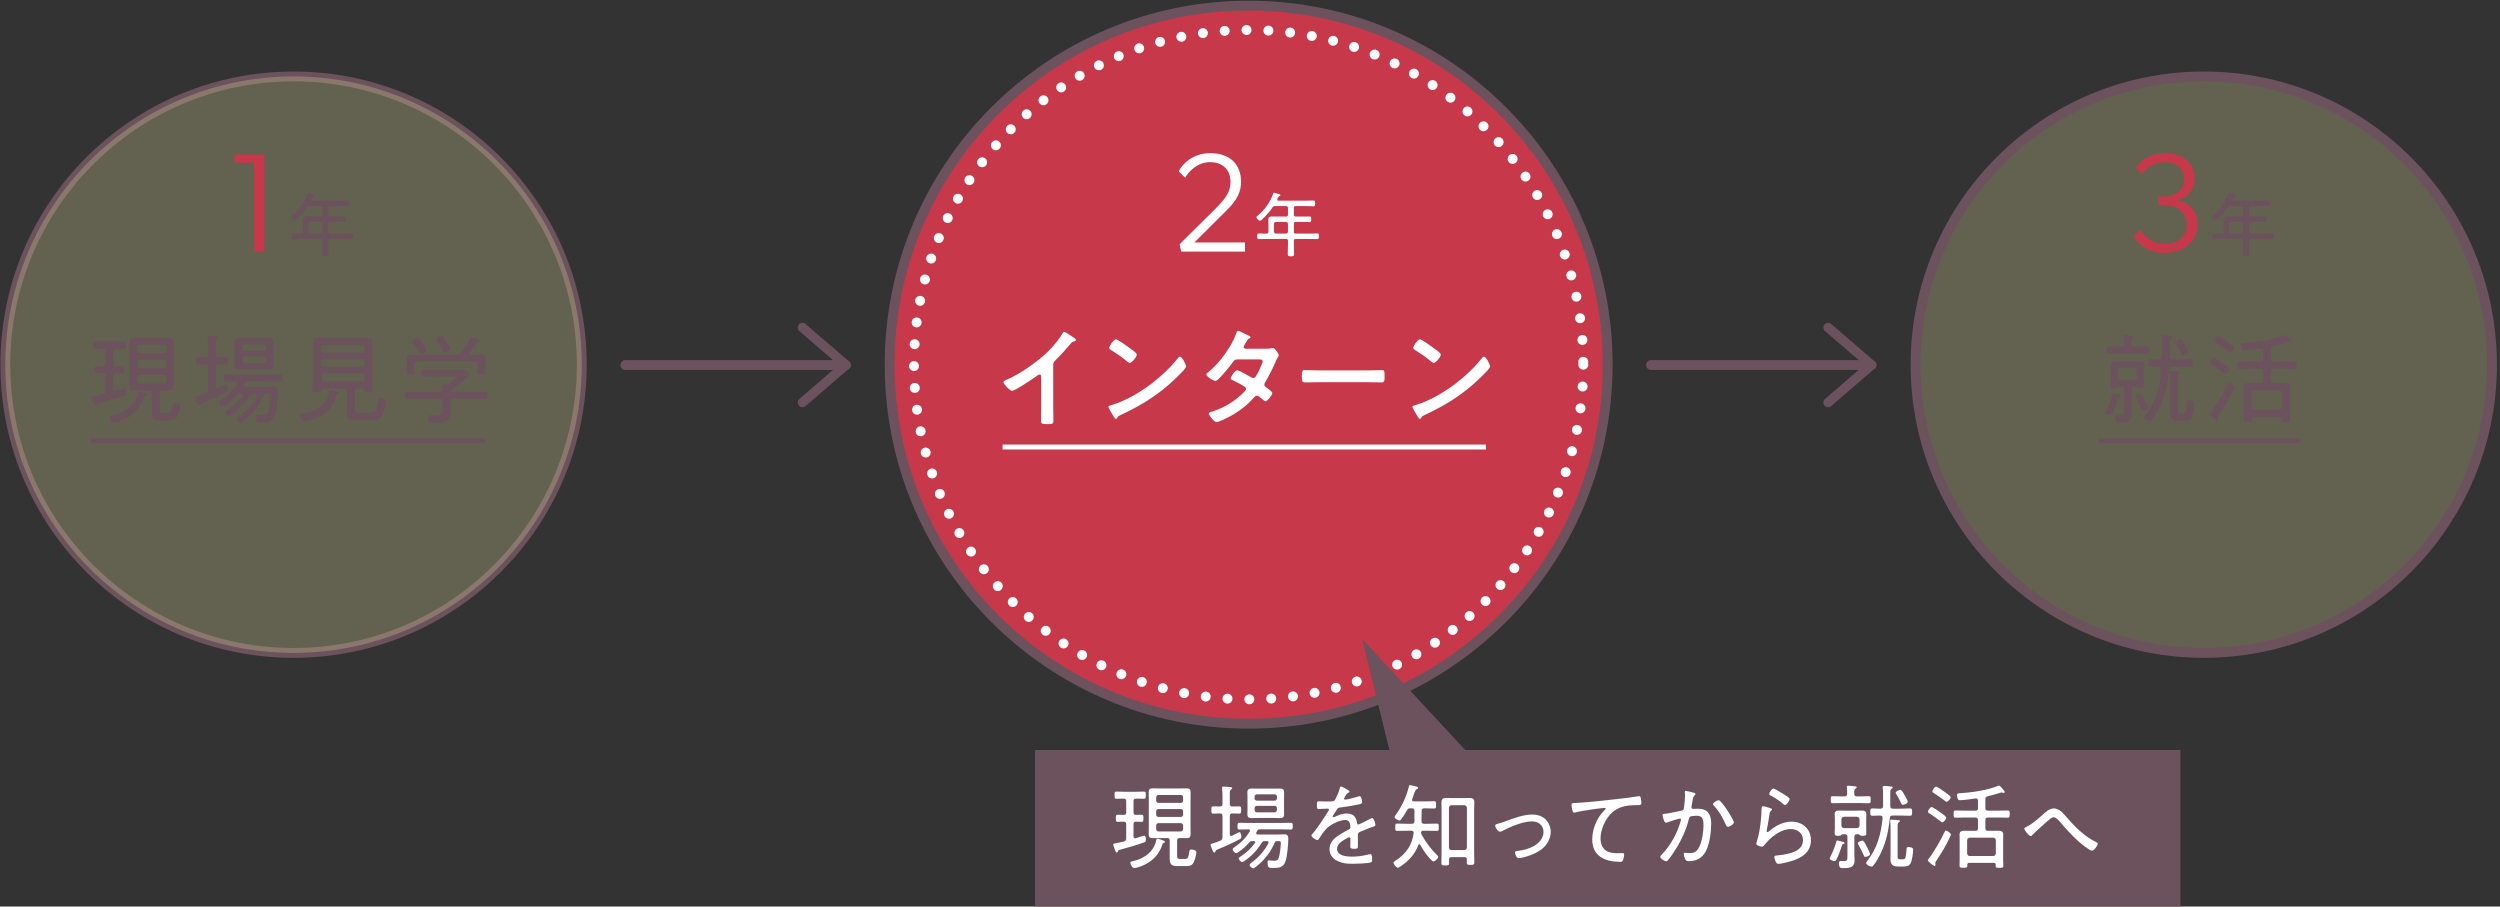 <?xml version="1.0" encoding="UTF-8"?><svg id="_レイヤー_1" xmlns="http://www.w3.org/2000/svg" viewBox="0 0 810 293.719"><rect x="0" y="0" width="810" height="293.719" fill="#333333" stroke="none"/><defs><style>.cls-1{fill:#fff;}.cls-2{fill:#6c525d;}.cls-3{fill:#c7384a;}.cls-4,.cls-5{stroke-width:3.189px;}.cls-4,.cls-5,.cls-6,.cls-7,.cls-8,.cls-9{fill:none;}.cls-4,.cls-5,.cls-6,.cls-9{stroke:#6c525d;}.cls-4,.cls-8,.cls-9{stroke-linecap:round;stroke-linejoin:round;}.cls-5,.cls-6,.cls-7{stroke-miterlimit:10;}.cls-6,.cls-7{stroke-width:1.594px;}.cls-7,.cls-8{stroke:#fff;}.cls-8{stroke-dasharray:0 0 0 7.088;stroke-width:3.223px;}.cls-10{fill:#d2d195;opacity:.3;}.cls-9{stroke-width:3.052px;}</style></defs><rect class="cls-2" x="335.335" y="242.996" width="371.116" height="50.723"/><circle class="cls-3" cx="404.566" cy="118.152" r="116.327"/><circle class="cls-5" cx="95.111" cy="118.152" r="93.386"/><circle class="cls-10" cx="95.111" cy="118.152" r="93.386"/><circle class="cls-10" cx="714.021" cy="118.152" r="93.386"/><circle class="cls-5" cx="404.566" cy="118.152" r="116.327"/><circle class="cls-8" cx="404.566" cy="118.152" r="108.431"/><circle class="cls-5" cx="714.021" cy="118.152" r="93.386"/><g><path class="cls-1" d="m364.893,271.615v-4.557c0-.6-.243-.84-.84-.84-.631-.029-1.292.061-1.919.061-.602,0-.602-.389-.602-1.139s0-1.169.602-1.169c.569,0,1.288.09,1.919.059.598,0,.84-.209.84-.809v-3.629c0-.598-.243-.838-.84-.838-.782-.031-1.56.059-2.341.059-.598,0-.598-.36-.598-1.169s0-1.169.598-1.169c.69,0,1.652.059,2.55.059h3.838c.899,0,1.861-.059,2.55-.059.569,0,.598.328.598,1.169,0,.809-.029,1.169-.598,1.169-.811,0-1.681-.09-2.58-.059-.569,0-.811.24-.811.838v3.629c0,.6.209.78.811.809.389,0,1.56-.059,1.798-.059.569,0,.602.328.602,1.169s-.063,1.139-.602,1.139c-.18,0-1.468-.061-1.798-.061-.602.031-.811.24-.811.84v3.928c0,.33.121.629.51.629.092,0,.18,0,.243-.029.36-.119,2.488-.84,2.638-.84.569,0,.627.811.627,1.229,0,.721-.18.811-.69.991-1.978.78-5.398,1.708-7.497,2.279-.807.209-.748.299-.899.659-.059.151-.151.301-.36.301-.238,0-.301-.121-.51-.629-.117-.33-.627-1.71-.627-1.95,0-.27.18-.328,1.049-.479.51-.09,1.288-.211,2.396-.51.573-.151.753-.42.753-1.02Zm11.724,1.98c-.811,2.67-2.668,4.888-5.097,6.236-.87.51-3.061,1.411-4.018,1.411-.69,0-1.263-1.171-1.263-1.71,0-.389.33-.42,1.049-.569,3.479-.811,6.539-3,7.317-6.658.063-.27.092-.6.393-.6.268,0,.778.211,1.049.301.268.09,1.409.449,1.409.748,0,.24-.33.33-.51.42-.209.121-.272.18-.33.42Zm2.366-1.229c0-.6-.238-.84-.836-.84h-2.851c-.598,0-1.167.031-1.739.031-.987,0-1.38-.27-1.38-1.29,0-.661.033-1.319.033-1.98v-9.596c0-.659-.033-1.319-.033-1.948,0-1.02.33-1.319,1.321-1.319.598,0,1.2.029,1.798.029h7.346c.602,0,1.2-.029,1.802-.029,1.137,0,1.317.418,1.317,1.56,0,.449-.029,1.018-.029,1.708v9.596c0,.661.029,1.29.029,1.948,0,.991-.33,1.321-1.317,1.321-.602,0-1.2-.031-1.802-.031h-.447c-.569,0-.811.24-.811.84v4.948c0,.928.36.989,1.171.989h1.258c.962,0,1.2-.18,1.501-2.31.088-.598.209-.748.627-.748.602,0,1.681.18,1.681.93s-.569,2.789-.962,3.418c-.627.96-1.409,1.018-2.458,1.018h-2.609c-1.856,0-2.609-.389-2.609-2.369v-5.876Zm3.629-12.234c.422,0,.719-.301.719-.721v-1.108c0-.42-.297-.721-.719-.721h-7.288c-.418,0-.719.301-.719.721v1.108c0,.42.301.721.719.721h7.288Zm-7.288,2.009c-.418,0-.719.27-.719.719v1.11c0,.418.301.719.719.719h7.288c.422,0,.719-.301.719-.719v-1.11c0-.449-.297-.719-.719-.719h-7.288Zm.092,4.557c-.51,0-.811.299-.811.809v1.049c0,.539.301.84.811.84h7.079c.539,0,.836-.301.836-.84v-1.018c0-.541-.297-.84-.836-.84h-7.079Z"/><path class="cls-1" d="m396.087,264.388c0-.598-.238-.838-.84-.838h-.088c-.719,0-1.739.061-2.099.061-.602,0-.573-.42-.573-1.171,0-.78-.029-1.169.573-1.169.447,0,1.317.029,2.099.029h.088c.602,0,.84-.24.84-.809v-2.429c0-.809-.059-1.679-.121-2.49,0-.09-.029-.238-.029-.328,0-.33.243-.391.51-.391.569,0,1.141.09,1.71.119.661.031,1.079.092,1.079.42,0,.211-.151.27-.418.449-.33.211-.36.541-.36,1.591v3.058c0,.569.238.809.807.809h.213c.778,0,1.618-.029,2.099-.029.539,0,.569.36.569,1.169,0,.75-.029,1.171-.569,1.171-.422,0-1.38-.061-2.099-.061h-.213c-.569,0-.807.24-.807.838v5.879c0,.299.088.569.447.569.243,0,.719-.27.932-.389.69-.36,1.647-.84,1.769-.84.447,0,.598,1.2.598,1.53,0,.299-.088.51-.36.69-.088.059-2.638,1.319-2.847,1.409-1.501.69-2.998,1.38-4.528,2.009-.481.209-.539.24-.602.449-.088.209-.146.539-.418.539s-.389-.27-.661-.87c-.117-.299-.569-1.348-.569-1.618,0-.36.389-.391.661-.481.807-.209,1.739-.569,2.517-.899.539-.24.69-.539.69-1.11v-6.867Zm16.912,8.636c-1.079,2.55-2.877,5.07-4.975,6.897-.33.301-1.593,1.411-1.982,1.411-.418,0-1.171-.69-1.171-1.11,0-.301.452-.6.661-.78,2.191-1.53,4.198-3.867,5.427-6.207.033-.09.063-.18.063-.27,0-.36-.272-.42-.573-.449h-.569c-.569,0-.778.059-1.079.539-1.56,2.519-3.24,4.317-5.699,5.937-.18.119-.389.299-.627.299-.422,0-1.141-.748-1.141-1.169,0-.301.481-.539.719-.69,1.861-1.2,3.211-2.49,4.557-4.288.063-.09.092-.151.092-.27,0-.27-.238-.36-.452-.36h-.389c-.569,0-.748.059-1.137.479-.962,1.11-2.04,2.099-3.24,2.908-.272.18-.69.51-.991.51-.418,0-1.137-.809-1.137-1.229,0-.299.389-.539.69-.748,2.036-1.38,3.596-2.939,4.858-5.038.059-.09.088-.18.088-.27,0-.33-.268-.42-.51-.42-.987,0-1.948.061-2.939.061-.627,0-.598-.481-.598-1.081,0-.659,0-1.108.598-1.108,1.141,0,2.279.059,3.42.059h9.834c1.141,0,2.279-.059,3.42-.059.631,0,.631.418.631,1.108,0,.629,0,1.081-.631,1.081-1.142,0-2.279-.061-3.42-.061h-6.627c-.447,0-.627.09-.836.479-.121.211-.33.541-.33.78,0,.301.209.391.477.42h6.539c.719,0,1.409-.061,2.099-.061.991,0,1.288.452,1.288,1.38,0,1.919-.33,5.667-.928,7.438-.69,1.978-2.191,2.068-4.018,2.068-1.258,0-1.769.061-1.769-1.829,0-.36.059-.629.447-.629.151,0,.33.029.452.029.36.061.87.09,1.229.09.748,0,1.171-.059,1.468-.838.393-1.11.69-3.748.69-4.919,0-.629-.297-.629-1.167-.598-.422,0-.631.09-.811.508Zm3.027-10.584c0,.449.033.87.033,1.319,0,.991-.422,1.319-1.38,1.319-.631,0-1.229-.059-1.861-.059h-5.427c-.602,0-1.2.059-1.831.059-.899,0-1.409-.27-1.409-1.258,0-.449.033-.93.033-1.38v-4.317c0-.481-.033-.93-.033-1.411,0-.96.51-1.229,1.409-1.229.602,0,1.229.031,1.831.031h5.427c.598,0,1.2-.031,1.831-.031.928,0,1.409.24,1.409,1.261,0,.449-.033.899-.033,1.38v4.317Zm-3.027-3.029c.418,0,.719-.299.719-.719v-.6c0-.42-.301-.719-.719-.719h-5.787c-.422,0-.719.299-.719.719v.6c0,.42.297.719.719.719h5.787Zm-5.787,1.681c-.422,0-.719.299-.719.719v.629c0,.449.297.75.719.75h5.787c.418,0,.719-.301.719-.75v-.629c0-.42-.301-.719-.719-.719h-5.787Z"/><path class="cls-1" d="m437.246,256.474c0,.209-.209.299-.36.36-.51.209-.631.449-1.083,1.2-.088.18-.326.598-.326.778,0,.211.146.272.326.272.631,0,3.299-.69,3.989-.93.213-.061.481-.18.719-.18.69,0,.811,1.8.811,2.009,0,.479-.87.6-1.438.719-1.89.391-3.809.719-5.728.93-.661.09-.748.24-1.229.989-.059.121-.151.27-.272.449-.18.24-.87,1.261-.87,1.47,0,.151.151.24.272.24.18,0,.36-.09.481-.151,1.167-.569,2.458-1.049,3.775-1.049,2.04,0,3.061.989,3.362,2.969.029.27.088.6.418.6.36,0,3.24-1.528,3.75-1.8.18-.09.539-.299.748-.299.539,0,1.049,1.739,1.049,2.189,0,.36-.33.51-1.049.719-.151.061-.36.09-.569.18-1.141.452-2.249.93-3.362,1.38-.539.24-.719.42-.719,1.049,0,1.11.029,2.249.029,3.359,0,.96-.117,1.079-1.108,1.079-.87,0-1.38-.029-1.38-.748,0-.811.059-1.62.059-2.429,0-.301-.088-.539-.418-.539-.238,0-.811.328-1.049.479-1.2.69-2.877,1.679-2.877,3.238,0,2.279,3.056,2.548,4.737,2.548,1.978,0,3.596-.238,5.515-.719.18-.029.393-.09.573-.09.506,0,.539.93.539,1.589,0,.811-.092,1.02-.573,1.139-1.016.27-4.557.391-5.724.391-1.622,0-3.031-.09-4.528-.719-1.773-.721-2.969-2.099-2.969-4.079,0-2.609,2.216-4.049,4.256-5.218.631-.36,1.288-.78,1.948-1.079.301-.151.569-.33.569-.69,0-.27-.059-.721-.117-.991-.151-.899-.661-1.409-1.589-1.409-1.861,0-4.921,1.53-6.15,2.879-.748.811-1.856,2.369-2.425,3.328-.092.151-.243.301-.422.301-.481,0-1.948-.96-1.948-1.47,0-.18.18-.391.33-.539,1.35-1.44,4.018-5.548,5.155-7.346.121-.182.213-.33.213-.541,0-.209-.243-.299-.69-.299-.573,0-1.472.119-2.609.119-.51,0-.631-.119-.631-1.348,0-.93.092-1.139.69-1.139.51,0,1.468.059,2.337.059,2.011,0,2.55,0,2.881-.569.569-1.079,1.258-2.519,1.53-3.719.088-.328.117-.569.418-.569s2.73,1.29,2.73,1.649Z"/><path class="cls-1" d="m459.865,273.535c-.18,0-.272.121-.33.27-1.049,2.91-3.236,5.249-5.787,6.928-.238.151-.598.42-.87.42-.481,0-1.38-1.139-1.38-1.591,0-.299.301-.479.661-.719l.268-.18c3.182-2.128,5.101-4.858,5.578-8.697,0-.059.033-.119.033-.18,0-.479-.364-.629-.753-.629h-1.56c-1.02,0-2.099.061-3.056.061-.573,0-.602-.301-.602-1.2,0-.87.029-1.169.602-1.169,1.02,0,2.036.059,3.056.059h1.681c.539,0,.811-.209.87-.78v-3.447c0-.571-.272-.78-.84-.78h-.539c-.539,0-.748.119-1.02.6-.447.838-1.137,1.948-1.71,2.728-.151.24-.447.629-.778.629s-1.56-.659-1.56-1.108c0-.24.33-.631.452-.811,2.007-2.789,3.387-5.787,4.198-9.115.059-.211.088-.449.36-.449.18,0,1.049.209,1.288.27.928.238,1.35.299,1.35.629,0,.209-.272.36-.452.42q-.418.18-.807,1.319c-.151.449-.364,1.049-.661,1.89-.029.09-.063.18-.063.27,0,.36.272.449.573.479h3.809c.957,0,1.919-.061,2.789-.061.598,0,.627.301.627,1.2,0,.87-.029,1.171-.627,1.171-.87,0-1.831-.061-2.789-.061h-.422c-.569,0-.84.209-.84.78-.029,1.139-.059,2.279-.029,3.418,0,.571.243.809.811.809h1.108c1.02,0,2.04-.059,3.061-.059.569,0,.598.299.598,1.198,0,.87-.029,1.171-.598,1.171-1.02,0-2.04-.061-3.061-.061h-1.317c-.393,0-.631.09-.782.481.029.36.092.539.238.838,1.38,2.519,2.91,4.557,4.95,6.568.151.148.389.36.389.569,0,.481-1.02,1.499-1.501,1.499-.389,0-1.108-.838-1.376-1.139-1.141-1.29-2.132-2.757-2.939-4.227-.063-.121-.151-.211-.301-.211Zm10.436,4.169c-.539,0-.782.24-.811.78.029.389.029.75.029,1.11,0,.719-.209.809-1.258.809-.899,0-1.258-.061-1.258-.75,0-1.079.059-2.157.059-3.238v-13.793c0-.838-.029-1.708-.029-2.578,0-1.11.389-1.501,1.501-1.501.569,0,1.108.031,1.677.031h4.29c.539,0,1.079-.031,1.618-.031,1.02,0,1.56.301,1.56,1.411,0,.899-.059,1.798-.059,2.668v13.645c0,1.049.059,2.128.059,3.178,0,.719-.33.78-1.229.78-1.049,0-1.229-.09-1.229-.809,0-.36.029-.69.029-1.02-.029-.481-.238-.69-.719-.69h-4.227Zm4.139-2.279c.506,0,.778-.299.836-.809v-12.894c-.059-.51-.33-.78-.836-.84h-4.139c-.51.061-.782.33-.84.84v12.894c.059.51.33.809.84.809h4.139Z"/><path class="cls-1" d="m485.043,266.968c.958-.24,1.886-.571,2.818-.899,2.697-.991,5.728-2.16,8.605-2.16,1.589,0,3.148.449,4.29,1.56,1.079,1.049,1.677,2.609,1.677,4.108,0,1.438-.569,2.879-1.438,4.047-1.02,1.409-2.789,2.49-4.348,3.148-1.049.452-3.508,1.261-4.587,1.261-.84,0-1.2-1.56-1.2-1.829,0-.449.51-.481.84-.51,1.827-.18,3.746-.719,5.335-1.62,1.652-.96,3.061-2.548,3.061-4.557s-1.56-3.389-3.688-3.389c-3.031,0-7.02,1.739-9.688,3.119-.238.121-.481.24-.748.24-.661,0-1.53-1.409-1.53-1.948,0-.362.301-.481.602-.571Z"/><path class="cls-1" d="m511.054,260.132c4.286-.27,8.546-.721,12.802-1.229,2.128-.24,4.771-.541,6.836-.901.121-.029.272-.059.422-.059.36,0,.447.328.51.629.059.36.18,1.258.18,1.618,0,.661-.452.661-1.2.661-1.71.029-3.449.061-5.097.6-2.429.809-4.047,2.339-5.31,4.528-.987,1.769-1.618,3.748-1.618,5.787,0,1.679.69,3.479,2.371,4.169,1.079.449,2.249.51,3.416.51.389,0,.84-.031,1.171-.031.36,0,.69,0,.69.42,0,.51-.209,1.499-.422,1.948-.146.391-.36.452-.807.452-4.829,0-9.115-1.71-9.115-7.258,0-3.238,1.468-6.955,3.775-9.265.481-.449.573-.569.573-.69,0-.209-.213-.27-.393-.27-.418,0-4.047.481-4.708.6-1.56.24-3.148.481-4.679.87-.146.061-.297.09-.447.09-.631,0-.84-2.308-.84-2.519,0-.569.238-.6,1.229-.629.18,0,.422-.029.661-.029Z"/><path class="cls-1" d="m548.55,256.773c.238.061.778.18.778.51,0,.18-.121.299-.268.42-.481.389-.573.989-.723,1.978-.059.452-.146.93-.268,1.53,0,.09-.029.24-.029.33,0,.33.209.539.539.539.209,0,.987-.061,1.56-.061,3.086,0,4.286,1.8,4.286,4.739,0,2.757-.477,6.686-1.769,9.115-1.108,2.07-3.056,3.148-5.398,3.148-.598,0-.928-.09-1.229-.629-.238-.42-.481-1.2-.481-1.71,0-.209.092-.389.33-.389.272,0,.782.119,1.442.119,1.706,0,2.546-.569,3.265-2.068.899-1.829,1.35-4.858,1.35-6.897,0-1.681-.121-3.15-2.187-3.15-2.191,0-2.371.362-2.55,1.049-.748,3.119-2.22,6.447-3.897,9.207-.661,1.079-2.132,3.357-2.969,4.258-.151.119-.301.24-.51.24-.452,0-1.89-.87-1.89-1.44,0-.24.238-.479.418-.661,2.998-3.148,4.95-6.717,6.18-10.883.029-.151.117-.36.117-.51,0-.18-.151-.33-.36-.33-.539,0-3.537,1.02-4.169,1.258-.088.031-.238.092-.33.092-.627,0-1.137-2.22-1.137-2.49,0-.42.51-.389.778-.42,1.472-.119,3.692-.719,5.218-.989.962-.18.899-.6,1.02-1.47.151-.96.272-2.4.272-3.389,0-.36,0-.719-.063-1.079v-.151c0-.18.092-.36.301-.36.272,0,1.978.449,2.371.539Zm13.254,9.715c0,.541-1.442,1.411-1.982,1.411-.36,0-.51-.33-.627-.631-1.171-2.517-1.982-4.166-3.93-6.265-.121-.121-.238-.301-.238-.481,0-.479,1.346-1.258,1.798-1.258.991,0,4.98,6.506,4.98,7.225Z"/><path class="cls-1" d="m573.665,261.871c.213.059.51.148.51.389,0,.151-.088.24-.18.299-.51.391-.569.541-.69,1.35-.238,1.679-.539,3.357-.87,5.038,0,.119-.029.238-.029.36,0,.151.092.299.238.299.151,0,.272-.09.393-.18,2.07-1.769,4.587-3.209,7.375-3.209,3.566,0,6.326,2.31,6.326,5.998,0,4.708-4.227,6.328-8.124,7.256-.573.121-1.769.42-2.312.42-.569,0-.719-.209-.957-.69-.18-.36-.452-1.108-.452-1.528,0-.449.422-.449.753-.481,1.346-.119,2.697-.33,3.989-.659,2.308-.6,4.524-1.62,4.524-4.38,0-2.247-1.798-3.537-3.926-3.537-3.299,0-6.506,2.609-8.488,5.067-.209.27-.477.629-.87.629-.18,0-1.856-.24-1.856-1.018,0-.031.569-1.829.719-2.55.51-2.189.778-4.587.928-6.807.029-.51.029-.928.059-1.29.033-1.049.033-1.438.481-1.438.33,0,2.04.51,2.459.661Zm.932-6.389c.389,0,2.998,1.649,3.537,1.98.418.27,1.71.989,1.71,1.44,0,.479-.962,1.919-1.472,1.919-.297,0-.627-.33-.84-.51-1.079-.93-2.425-1.8-3.625-2.458-.33-.182-.69-.301-.69-.6,0-.391.778-1.771,1.38-1.771Z"/><path class="cls-1" d="m597.159,272.786c.209.059.477.119.477.389,0,.151-.151.24-.297.27-.33.061-.393.121-.51.449-.422,1.261-1.229,3.479-1.831,4.618-.151.27-.301.481-.661.481-.297,0-1.526-.36-1.526-.84,0-.18.18-.479.268-.629.69-1.29,1.56-3.508,1.919-4.917.029-.151.092-.301.301-.301.238,0,1.53.391,1.861.481Zm4.465-14.753h.84c1.02,0,2.04-.061,3.056-.061.573,0,.573.299.573,1.139,0,.809,0,1.139-.573,1.139-.928,0-2.007-.061-3.056-.061h-5.67c-1.049,0-2.128.061-3.056.061-.569,0-.569-.33-.569-1.139,0-.84,0-1.139.569-1.139,1.02,0,2.04.061,3.056.061h.84c.602,0,.84-.24.84-.84.029-.661,0-1.29-.088-1.98-.033-.059-.033-.148-.033-.24,0-.328.243-.389.51-.389.422,0,1.622.119,2.099.18.213.029.602.061.602.36,0,.18-.18.27-.422.42-.389.24-.389.69-.36,1.649,0,.6.243.84.84.84Zm.539,12.263h-.51c-.598,0-.84.24-.84.84v5.998c0,.539.063,1.108.063,1.679,0,2.308-1.739,2.458-3.6,2.458-.748,0-1.468.09-1.468-1.649,0-.36.088-.659.51-.659.059,0,.69.029,1.137.029,1.112,0,1.112-.449,1.112-1.71v-6.146c0-.6-.272-.84-.84-.84h-.782c-.209,0-.268.121-.418.27-.209.211-.418.24-1.049.24-.51,0-1.049-.061-1.049-.69,0-.539.059-1.049.059-1.589v-3.27c0-.479-.059-.96-.059-1.468,0-.93.598-1.171,1.438-1.171.51,0,1.02.029,1.53.029h4.319c.51,0,1.016-.029,1.526-.029.84,0,1.442.24,1.442,1.171,0,.508-.033.989-.033,1.468v3.27c0,.51.033,1.049.033,1.528,0,.721-.51.75-1.083.75-.569,0-.807-.029-1.016-.24-.121-.148-.243-.27-.422-.27Zm-.51-1.98c.51-.059.782-.328.84-.838v-2.009c-.059-.51-.33-.78-.84-.84h-4.198c-.51.061-.778.33-.84.84v2.009c.063.51.33.78.84.838h4.198Zm2.701,9.326c-.272,0-.389-.238-.481-.479-.539-1.229-1.079-2.279-1.739-3.449-.088-.148-.209-.36-.209-.539,0-.389,1.171-.809,1.497-.809.422,0,.631.42,1.53,2.16.209.418.962,1.888.962,2.189,0,.6-1.292.928-1.56.928Zm11.306-15.623c1.049,0,2.099-.09,3.178-.09.69,0,.69.36.69,1.2,0,.809-.029,1.169-.69,1.169-1.079,0-2.128-.059-3.178-.059h-2.463c-.598,0-.836.209-.899.809-.477,4.888-1.468,8.996-3.926,13.283-.389.69-.962,1.56-1.472,2.16-.146.18-.297.299-.569.299-.569,0-1.71-.659-1.71-1.169,0-.24.243-.51.393-.719,3.236-4.079,4.465-8.786,4.946-13.883,0-.541-.238-.75-.748-.78-.84.029-1.739.059-2.58.059-.69,0-.661-.389-.661-1.169,0-.809-.029-1.2.661-1.2.899,0,1.769.061,2.638.09.598-.059.84-.238.84-.838v-3.69c0-.719,0-1.438-.092-2.128-.029-.09-.029-.18-.029-.27,0-.36.209-.449.51-.449.481,0,1.798.119,2.279.18.209.029.452.09.452.36,0,.209-.18.27-.393.389-.36.24-.389.571-.389,1.56v4.049c0,.6.243.838.84.838h2.371Zm.719,16.402c.268,0,.598,0,.807-.209.36-.301.51-2.548.539-3.088,0-.42.063-.69.544-.69.569,0,1.589.119,1.589.838,0,1.02-.36,3.629-.84,4.467-.539.93-1.438,1.02-2.429,1.02h-1.35c-1.798,0-2.726-.42-2.726-2.398,0-.481.029-.991.029-1.501v-8.425c0-.719,0-1.589-.092-2.279-.029-.09-.029-.18-.029-.27,0-.301.209-.33.452-.33.297,0,1.948.151,2.279.18.18.029.447.09.447.299,0,.211-.238.301-.389.391-.418.24-.389.69-.389,2.009v8.996c0,.87.209.989,1.049.989h.51Zm.151-17.661c-.364,0-.481-.36-.631-.629-.389-.96-.928-1.861-1.468-2.759-.092-.119-.243-.33-.243-.481,0-.479,1.2-1.018,1.53-1.018.447,0,1.171,1.38,1.438,1.829.209.36.962,1.708.962,2.07,0,.539-1.2.989-1.589.989Z"/><path class="cls-1" d="m632.104,270.418c0,.148-.268.629-.326.778-1.112,2.55-2.851,5.339-4.382,7.647-.146.24-.36.51-.36.809,0,.151.063.362.063.541s-.092.389-.33.389c-.209,0-2.162-1.438-2.162-1.829,0-.18.243-.479.364-.629,1.497-1.858,4.106-6.418,5.097-8.636.151-.33.238-.391.418-.391.33,0,1.618.84,1.618,1.321Zm-3.148-7.018c.36.27,1.622,1.11,1.622,1.56,0,.42-.753,1.47-1.263,1.47-.209,0-.418-.151-.569-.301-1.137-.899-2.308-1.769-3.537-2.548-.209-.151-.569-.33-.569-.6,0-.389.778-1.499,1.2-1.499.447,0,2.638,1.589,3.115,1.919Zm1.622-6.447c.748.539,1.438,1.02,1.438,1.38,0,.42-.84,1.44-1.288,1.44-.243,0-.631-.33-.811-.481-1.049-.809-2.157-1.53-3.27-2.279-.33-.211-.569-.33-.569-.629,0-.33.748-1.501,1.2-1.501.418,0,1.798.991,2.517,1.501.272.18.51.389.782.569Zm16.009,23.209c0-.42-.18-.6-.569-.6h-8.007c-.389,0-.598.18-.598.571v.36c0,.6-.272.661-1.258.661-.962,0-1.263-.061-1.263-.631,0-.659.034-1.319.034-1.978v-6.447c0-.571-.034-1.139-.034-1.71,0-1.079.753-1.229,1.652-1.229.661,0,1.317.029,1.978.029h1.501c.598,0,.84-.238.84-.838v-2.638c0-.6-.272-.84-.84-.84h-3.328c-1.02,0-2.04.061-3.061.061-.661,0-.661-.362-.661-1.171,0-.838,0-1.169.661-1.169,1.02,0,2.04.059,3.061.059h3.328c.598,0,.84-.238.84-.838v-2.4c0-.418-.18-.719-.661-.719h-.121c-1.049.18-4.047.571-5.009.571-.326,0-.539-.061-.686-.36-.184-.301-.33-.96-.33-1.29,0-.539.33-.6,1.167-.629,3.42-.182,8.876-.991,11.995-2.31.151-.061.33-.151.481-.151.33,0,1.827,1.739,1.827,2.099,0,.18-.151.27-.33.27-.117,0-.238-.029-.326-.059-.121-.031-.272-.09-.393-.09-.117,0-.477.119-.627.18-1.263.42-2.521.748-3.809,1.049-.602.151-.782.389-.782.989v2.849c0,.6.243.838.84.838h3.328c1.02,0,2.04-.059,3.061-.059.661,0,.661.33.661,1.169,0,.809-.033,1.171-.661,1.171-1.02,0-2.04-.061-3.061-.061h-3.328c-.598,0-.84.24-.84.84v2.638c0,.6.243.838.84.838h1.321c.661,0,1.317-.029,1.978-.029.87,0,1.652.151,1.652,1.2,0,.569-.033,1.169-.033,1.739v6.476c0,.661.063,1.319.063,1.98,0,.569-.272.629-1.258.629-1.02,0-1.233-.061-1.233-.661v-.36Zm-.778-2.818c.51,0,.778-.299.84-.84v-4.258c-.063-.539-.33-.778-.84-.838h-7.618c-.51.061-.778.299-.836.838v4.258c.059.541.326.84.836.84h7.618Z"/><path class="cls-1" d="m669.658,264.869c2.701,3.088,5.699,6.146,9.445,7.946.243.119.573.27.573.571,0,.449-1.141,2.247-1.861,2.247-.452,0-1.861-.989-2.279-1.319-2.638-1.948-4.858-4.317-7.016-6.775-.569-.661-2.162-2.759-3.09-2.759-.418,0-.748.209-1.079.449-.51.391-1.652,1.409-2.157,1.858-1.2,1.081-2.429,2.13-3.541,3.299-.18.18-.481.51-.719.51-.51,0-2.07-1.919-2.07-2.369,0-.33.631-.6.962-.75,1.53-.78,3.328-2.339,4.645-3.479,1.083-.96,2.429-2.369,3.959-2.369,1.831,0,3.119,1.649,4.227,2.939Z"/></g><g><path class="cls-2" d="m34.205,126.668v-4.845c0-.637-.255-.892-.894-.892-.67-.031-1.37.064-2.04.064-.638,0-.638-.414-.638-1.211s0-1.243.638-1.243c.604,0,1.37.097,2.04.064.638,0,.894-.223.894-.861v-3.855c0-.638-.255-.892-.894-.892-.828-.033-1.657.062-2.485.062-.638,0-.638-.381-.638-1.243s0-1.243.638-1.243c.732,0,1.753.064,2.709.064h4.079c.956,0,1.974-.064,2.709-.064.604,0,.635.35.635,1.243,0,.861-.031,1.243-.635,1.243-.863,0-1.787-.095-2.743-.062-.604,0-.859.254-.859.892v3.855c0,.638.224.83.859.861.414,0,1.66-.064,1.912-.064.607,0,.638.35.638,1.243s-.062,1.211-.638,1.211c-.19,0-1.56-.064-1.912-.064-.635.033-.859.255-.859.892v4.176c0,.35.128.67.542.67.097,0,.19,0,.255-.033.383-.128,2.644-.892,2.806-.892.604,0,.666.861.666,1.306,0,.766-.19.861-.732,1.053-2.102.828-5.736,1.815-7.969,2.421-.859.224-.794.319-.956.702-.062.159-.159.318-.38.318-.255,0-.321-.128-.542-.668-.128-.352-.67-1.817-.67-2.072,0-.286.19-.35,1.115-.509.542-.097,1.37-.224,2.55-.542.604-.16.797-.447.797-1.084Zm12.459,2.104c-.859,2.835-2.837,5.194-5.418,6.628-.922.542-3.251,1.498-4.269,1.498-.732,0-1.339-1.243-1.339-1.817,0-.414.352-.445,1.115-.604,3.696-.861,6.947-3.187,7.776-7.077.065-.286.097-.637.417-.637.286,0,.828.223,1.115.319.286.095,1.498.478,1.498.796,0,.255-.352.352-.542.447-.224.128-.286.192-.352.447Zm2.519-1.308c0-.637-.255-.892-.894-.892h-3.027c-.638,0-1.243.033-1.85.033-1.049,0-1.467-.286-1.467-1.37,0-.702.034-1.403.034-2.104v-10.198c0-.702-.034-1.403-.034-2.072,0-1.084.352-1.401,1.404-1.401.635,0,1.274.031,1.912.031h7.807c.638,0,1.277-.031,1.912-.031,1.211,0,1.404.445,1.404,1.657,0,.478-.034,1.084-.034,1.817v10.198c0,.701.034,1.37.034,2.071,0,1.053-.352,1.403-1.404,1.403-.635,0-1.274-.033-1.912-.033h-.476c-.607,0-.863.255-.863.892v5.26c0,.987.383,1.051,1.246,1.051h1.336c1.021,0,1.277-.192,1.594-2.454.097-.637.224-.797.67-.797.638,0,1.784.192,1.784.989s-.604,2.965-1.018,3.633c-.67,1.02-1.498,1.084-2.616,1.084h-2.771c-1.974,0-2.771-.414-2.771-2.518v-6.247Zm3.855-13.003c.445,0,.766-.319.766-.764v-1.179c0-.447-.321-.766-.766-.766h-7.745c-.445,0-.766.319-.766.766v1.179c0,.445.321.764.766.764h7.745Zm-7.745,2.136c-.445,0-.766.286-.766.764v1.179c0,.447.321.764.766.764h7.745c.445,0,.766-.318.766-.764v-1.179c0-.478-.321-.764-.766-.764h-7.745Zm.097,4.844c-.542,0-.863.318-.863.859v1.116c0,.573.321.892.863.892h7.52c.573,0,.894-.319.894-.892v-1.084c0-.575-.321-.892-.894-.892h-7.52Z"/><path class="cls-2" d="m67.397,118.988c0-.638-.252-.892-.891-.892h-.097c-.763,0-1.847.064-2.23.064-.638,0-.607-.447-.607-1.244,0-.828-.031-1.243.607-1.243.476,0,1.401.031,2.23.031h.097c.638,0,.891-.254.891-.859v-2.582c0-.861-.062-1.784-.128-2.645,0-.097-.031-.255-.031-.35,0-.35.255-.414.542-.414.607,0,1.211.095,1.819.126.701.033,1.146.097,1.146.447,0,.223-.159.286-.445.478-.352.223-.383.575-.383,1.689v3.251c0,.606.255.859.859.859h.224c.828,0,1.722-.031,2.23-.031.576,0,.607.383.607,1.243,0,.797-.031,1.244-.607,1.244-.445,0-1.464-.064-2.23-.064h-.224c-.604,0-.859.254-.859.892v6.247c0,.318.097.604.476.604.255,0,.766-.286.99-.414.732-.381,1.753-.892,1.881-.892.476,0,.635,1.275.635,1.626,0,.319-.093.542-.383.733-.093.064-2.803,1.403-3.027,1.498-1.594.733-3.186,1.467-4.811,2.135-.511.224-.573.255-.638.478-.097.224-.159.575-.445.575s-.414-.286-.701-.925c-.128-.318-.607-1.434-.607-1.721,0-.383.414-.414.701-.511.863-.223,1.85-.604,2.678-.956.573-.254.732-.573.732-1.179v-7.298Zm17.977,9.179c-1.149,2.709-3.061,5.386-5.291,7.329-.352.319-1.691,1.499-2.105,1.499-.445,0-1.243-.733-1.243-1.18,0-.319.48-.637.701-.828,2.326-1.626,4.462-4.111,5.77-6.597.031-.095.062-.192.062-.286,0-.383-.286-.447-.604-.478h-.607c-.604,0-.828.064-1.146.573-1.657,2.678-3.444,4.59-6.057,6.311-.19.128-.414.319-.669.319-.445,0-1.211-.797-1.211-1.244,0-.318.511-.573.766-.732,1.977-1.275,3.41-2.645,4.845-4.557.062-.097.093-.16.093-.288,0-.286-.252-.381-.476-.381h-.414c-.607,0-.797.064-1.211.509-1.021,1.18-2.167,2.231-3.441,3.092-.286.19-.735.542-1.053.542-.445,0-1.211-.861-1.211-1.308,0-.318.414-.573.732-.796,2.167-1.467,3.824-3.123,5.163-5.355.065-.095.097-.192.097-.286,0-.35-.286-.447-.542-.447-1.053,0-2.071.064-3.123.064-.67,0-.638-.509-.638-1.148,0-.701,0-1.179.638-1.179,1.211,0,2.423.064,3.634.064h10.454c1.211,0,2.42-.064,3.631-.064.67,0,.67.445.67,1.179,0,.67,0,1.148-.67,1.148-1.211,0-2.42-.064-3.631-.064h-7.044c-.48,0-.67.097-.894.511-.128.223-.349.573-.349.828,0,.319.221.414.508.445h6.951c.763,0,1.498-.064,2.23-.064,1.053,0,1.37.48,1.37,1.467,0,2.04-.352,6.024-.987,7.903-.735,2.104-2.326,2.2-4.272,2.2-1.336,0-1.878.064-1.878-1.945,0-.383.062-.67.476-.67.159,0,.352.033.48.033.38.064.922.095,1.305.095.797,0,1.243-.064,1.563-.892.414-1.179.732-3.984.732-5.227,0-.67-.318-.67-1.243-.637-.445,0-.67.095-.859.542Zm3.217-11.251c0,.478.034.925.034,1.403,0,1.051-.448,1.401-1.467,1.401-.67,0-1.308-.062-1.977-.062h-5.767c-.638,0-1.277.062-1.946.062-.956,0-1.498-.286-1.498-1.337,0-.478.034-.989.034-1.467v-4.589c0-.511-.034-.989-.034-1.498,0-1.02.542-1.308,1.498-1.308.638,0,1.308.033,1.946.033h5.767c.638,0,1.277-.033,1.943-.033.99,0,1.501.255,1.501,1.339,0,.478-.034.956-.034,1.467v4.589Zm-3.217-3.218c.445,0,.763-.319.763-.764v-.638c0-.445-.318-.764-.763-.764h-6.153c-.445,0-.763.319-.763.764v.638c0,.445.318.764.763.764h6.153Zm-6.153,1.784c-.445,0-.763.319-.763.764v.67c0,.478.318.797.763.797h6.153c.445,0,.763-.319.763-.797v-.67c0-.445-.318-.764-.763-.764h-6.153Z"/><path class="cls-2" d="m108.976,128.23c-.925,3.41-2.709,5.481-5.929,6.947-.987.445-3.472,1.306-4.494,1.306-.922,0-1.305-1.593-1.305-1.912,0-.511.414-.511,1.37-.67,3.886-.67,7.424-2.677,8.031-6.916.062-.509.128-.764.445-.764.383,0,1.691.478,2.136.637.221.097.638.224.638.511,0,.255-.352.35-.576.447-.19.062-.255.223-.318.414Zm8.414-2.328h-1.594c-.604,0-.859.255-.859.861v5.577c0,1.306.414,1.403,1.626,1.403h2.837c2.326,0,2.675-.319,3.217-4.207.065-.383.286-.542.67-.542.414,0,1.753.192,1.753,1.051,0,1.244-.891,4.112-1.657,5.132-.797,1.02-2.423.987-3.603.987h-4.525c-1.626,0-2.899-.381-2.899-2.262,0-.573.031-1.148.031-1.689v-5.417c0-.638-.286-.894-.894-.894h-6.692c-.414,0-.542.224-.67.606-.062.35-.255.447-1.305.447-1.084,0-1.308-.097-1.308-.764,0-.83.031-1.689.031-2.518v-10.487c0-.764-.031-1.529-.031-2.262,0-1.148.414-1.465,1.498-1.465.828,0,1.657.031,2.485.031h11.22c.797,0,1.626-.031,2.454-.031,1.053,0,1.498.286,1.498,1.434,0,.764-.031,1.529-.031,2.293v10.454c0,.828.062,1.657.062,2.518,0,.701-.255.764-1.339.764s-1.177-.126-1.274-.414c-.159-.381-.255-.606-.701-.606Zm-.065-11.633c.48,0,.766-.286.766-.764v-.925c0-.445-.286-.764-.766-.764h-12.459c-.448,0-.766.319-.766.764v.925c0,.478.318.764.766.764h12.459Zm-13.225,3.793c0,.447.318.764.766.764h12.459c.48,0,.766-.318.766-.764v-.925c0-.478-.286-.764-.766-.764h-12.459c-.448,0-.766.286-.766.764v.925Zm0,4.813c0,.478.318.764.766.764h12.459c.48,0,.766-.286.766-.764v-1.148c0-.478-.286-.764-.766-.764h-12.459c-.448,0-.766.286-.766.764v1.148Z"/><path class="cls-2" d="m146.793,129.186c-.607,0-.863.286-.863.892v1.753c0,.701.034,1.401.034,2.104,0,3.06-3.251,3.091-5.515,3.091-.414,0-1.115.031-1.401-.319-.255-.318-.383-1.115-.383-1.529,0-.447.19-.701.67-.701.318,0,.956.062,1.56.062,2.55,0,2.519-.604,2.519-2.549v-1.912c0-.606-.286-.892-.894-.892h-6.913c-1.277,0-2.519.095-3.793.095-.67,0-.67-.35-.67-1.211s0-1.179.67-1.179c1.274,0,2.516.064,3.793.064h7.01c.542,0,.735-.192.766-.733,0-.35-.031-.701-.097-1.051,0-.097-.031-.192-.031-.288,0-.318.255-.381.511-.381.252,0,.476,0,.701.031h.221c.286,0,.511-.095.766-.254.383-.255,2.423-1.753,2.423-2.072,0-.255-.445-.223-.766-.223h-6.692c-1.115,0-2.23.095-3.348.095-.635,0-.67-.319-.67-1.148,0-.859.034-1.179.67-1.179,1.118,0,2.233.064,3.348.064h7.427c.794,0,1.591-.033,2.388-.033,1.115,0,1.753,1.211,1.753,1.562,0,.956-4.78,4.335-5.736,4.94-.159.095-.224.192-.286.414.062.192.19.255.383.255h7.137c1.274,0,2.519-.064,3.793-.064.67,0,.67.35.67,1.179,0,.861-.031,1.211-.67,1.211-1.274,0-2.519-.095-3.793-.095h-6.692Zm8.763-14.278c.99,0,1.753.159,1.753,1.306,0,.573-.062,1.148-.062,1.753v1.37c0,.414.062.861.062,1.275,0,.732-.414.732-1.305.732-.863,0-1.339,0-1.339-.701,0-.445.062-.861.062-1.306v-1.306c0-.638-.255-.894-.891-.894h-18.613c-.607,0-.894.255-.894.894v1.306c0,.381.065.892.065,1.306,0,.701-.448.701-1.308.701-.925,0-1.308-.031-1.308-.732,0-.414.065-.861.065-1.275v-1.37c0-.606-.031-1.18-.031-1.722,0-1.179.701-1.337,1.688-1.337,1.021,0,2.009.064,2.996.064h11.313c.67,0,.956-.097,1.404-.606,1.336-1.594,2.261-3.06,3.313-4.813.097-.159.159-.383.383-.383.286,0,2.485.956,2.485,1.37,0,.288-.383.319-.573.352-.224.031-.414.159-.542.318-.638,1.084-1.308,2.104-2.105,3.092-.031.095-.093.159-.093.286,0,.286.221.35.476.383.99,0,2.009-.064,2.996-.064Zm-18.993-.192c-.352,0-.542-.223-.704-.511-.604-1.02-1.243-2.007-1.943-2.963-.097-.16-.255-.35-.255-.575,0-.542,1.18-1.148,1.691-1.148.476,0,.828.511,1.784,1.914.255.381,1.115,1.624,1.115,2.007,0,.67-1.243,1.275-1.688,1.275Zm7.583-.542c-.349,0-.542-.223-.701-.511-.573-1.084-1.211-2.135-1.912-3.123-.128-.19-.255-.35-.255-.573,0-.573,1.149-1.148,1.657-1.148.576,0,.99.797,1.85,2.167.255.383,1.053,1.626,1.053,2.009,0,.604-1.211,1.179-1.691,1.179Z"/></g><g><path class="cls-1" d="m341.24,131.765c0,1.545.069,3.088.069,4.596,0,.947-.455,1.053-1.753,1.053-1.931,0-2.279-.106-2.279-1.017,0-1.509.069-3.018.069-4.526v-9.543c0-.21.106-.981-.561-.981-.352,0-1.087.596-1.37.807-1.049.772-6.63,4.49-7.542,4.49-.595,0-2.734-2.141-2.734-2.807,0-.35.315-.49.561-.596,4.596-1.929,10.242-5.858,13.786-9.295,1.825-1.791,3.475-3.754,4.771-5.929.106-.176.318-.526.564-.526s1.333.736,2.385,1.439c.386.244,1.367.841,1.367,1.263,0,.21-.174.28-.352.35-.769.21-.875.246-1.367.842-1.685,2.035-2.946,3.402-4.805,5.261-.526.526-.807.772-.807,1.579v13.541Z"/><path class="cls-1" d="m384.282,118.679c0,.596-1.401,1.965-1.859,2.421-5.683,5.859-11.647,9.787-19.049,13.225-1.158.562-1.193.596-1.473,1.193-.072.14-.174.21-.352.21-.386,0-1.121-1.403-1.367-1.823-.212-.352-1.053-1.755-1.053-2.105,0-.386.632-.456,1.087-.596,7.754-2.281,16.523-8.911,21.506-15.26.14-.176.352-.386.595-.386.704,0,1.965,2.596,1.965,3.122Zm-18.102-5.787c.458.315,2.139,1.473,2.139,1.999,0,.807-1.647,2.701-2.314,2.701-.28,0-.947-.526-1.404-.948-.981-.877-3.401-2.49-4.665-3.262-.28-.176-.561-.35-.561-.666,0-.526,1.401-2.771,2.208-2.771.564,0,3.93,2.455,4.596,2.947Z"/><path class="cls-1" d="m409.992,112.996c.701,0,1.545-.034,2.139-.176.106-.034.246-.07.352-.07.595,0,1.825,1.825,1.825,2.387,0,.21-.106.35-.212.526-.42.631-.595,1.017-.875,1.719-.984,2.245-2.105,4.419-3.335,6.524-.14.212-.246.422-.246.702,0,.456.318.666.632.912.42.316,1.965,1.369,1.965,1.823,0,.596-1.579,2.667-2.245,2.667-.212,0-.386-.14-.526-.28-.492-.422-.947-.772-1.439-1.194-.209-.174-.455-.35-.772-.35-.489,0-.875.492-1.193.842-2.174,2.421-4.805,4.42-7.648,5.929-.769.42-3.506,1.789-4.244,1.789-.912,0-2.525-2.245-2.525-2.737,0-.42.598-.526,1.51-.807,3.647-1.157,7.402-3.508,10.033-6.314.243-.246.526-.526.526-.878s-.178-.561-.424-.736c-.807-.526-2.631-1.473-3.506-1.895-.352-.14-1.053-.385-1.053-.771,0-.492,1.367-2.631,2.139-2.631.598,0,3.824,1.859,4.525,2.279.212.106.42.212.666.212.666,0,.984-.668,1.931-2.527.034-.104.106-.28.212-.49.349-.736.909-1.965.909-2.315,0-.736-.909-.702-1.436-.702h-6.701c-.844,0-1.087.28-1.545.912-1.158,1.613-3.158,4-4.559,5.403-.283.28-.704.666-1.124.666-.632,0-2.912-1.473-2.912-2.069,0-.282.315-.526.526-.666,3.51-2.701,7.717-8.42,9.155-12.595.106-.28.246-.877.632-.877.28,0,.984.35,1.965.841.315.14,2.071.912,2.071,1.193,0,.212-.178.316-.352.386-.526.21-.561.316-1.053,1.158-.14.244-.315.561-.561.947-.106.21-.28.49-.28.736,0,.35.315.492.629.526h6.421Z"/><path class="cls-1" d="m443.278,120.012c1.613,0,3.893-.104,4.35-.104.947,0,.981.28.981,2.209,0,1.123-.034,1.789-.947,1.789-1.473,0-2.946-.07-4.385-.07h-16.137c-1.439,0-2.912.07-4.385.07-.912,0-.95-.666-.95-1.753,0-1.965.072-2.245.984-2.245.455,0,2.877.104,4.35.104h16.137Z"/><path class="cls-1" d="m482.776,118.679c0,.596-1.401,1.965-1.859,2.421-5.683,5.859-11.647,9.787-19.049,13.225-1.158.562-1.193.596-1.473,1.193-.072.14-.174.21-.352.21-.386,0-1.121-1.403-1.367-1.823-.212-.352-1.053-1.755-1.053-2.105,0-.386.632-.456,1.087-.596,7.754-2.281,16.523-8.911,21.506-15.26.14-.176.352-.386.595-.386.704,0,1.965,2.596,1.965,3.122Zm-18.102-5.787c.458.315,2.139,1.473,2.139,1.999,0,.807-1.647,2.701-2.314,2.701-.28,0-.947-.526-1.404-.948-.981-.877-3.401-2.49-4.665-3.262-.28-.176-.561-.35-.561-.666,0-.526,1.401-2.771,2.208-2.771.564,0,3.93,2.455,4.596,2.947Z"/></g><g><path class="cls-2" d="m686.756,127.911c.221.064.508.128.508.414,0,.159-.159.255-.318.286-.349.064-.414.128-.542.478-.445,1.339-1.305,3.698-1.943,4.908-.159.288-.321.511-.701.511-.321,0-1.626-.383-1.626-.892,0-.192.19-.511.286-.67.732-1.37,1.657-3.729,2.04-5.227.031-.159.097-.319.318-.319.255,0,1.626.416,1.977.511Zm4.749-15.681h.891c1.084,0,2.167-.064,3.251-.064.607,0,.607.319.607,1.211,0,.861,0,1.211-.607,1.211-.987,0-2.136-.064-3.251-.064h-6.023c-1.115,0-2.264.064-3.251.064-.604,0-.604-.35-.604-1.211,0-.892,0-1.211.604-1.211,1.084,0,2.167.064,3.251.064h.891c.638,0,.894-.254.894-.892.031-.701,0-1.37-.097-2.104-.031-.064-.031-.159-.031-.255,0-.35.255-.414.542-.414.445,0,1.722.128,2.23.192.224.033.638.064.638.383,0,.192-.19.286-.445.445-.414.255-.414.733-.383,1.753,0,.638.255.892.894.892Zm.573,13.035h-.542c-.638,0-.894.255-.894.892v6.374c0,.573.065,1.179.065,1.784,0,2.454-1.85,2.614-3.824,2.614-.797,0-1.563.095-1.563-1.753,0-.383.097-.701.542-.701.065,0,.735.031,1.211.031,1.18,0,1.18-.478,1.18-1.817v-6.533c0-.637-.286-.892-.894-.892h-.828c-.224,0-.286.128-.445.286-.224.224-.448.255-1.115.255-.542,0-1.118-.064-1.118-.733,0-.573.065-1.115.065-1.689v-3.474c0-.509-.065-1.02-.065-1.562,0-.987.638-1.243,1.532-1.243.542,0,1.084.031,1.626.031h4.587c.542,0,1.084-.031,1.626-.031.894,0,1.532.255,1.532,1.243,0,.542-.034,1.053-.034,1.562v3.474c0,.542.034,1.116.034,1.626,0,.766-.542.797-1.149.797-.604,0-.859-.031-1.084-.255-.128-.159-.255-.286-.445-.286Zm-.542-2.104c.542-.064.828-.35.891-.892v-2.135c-.062-.542-.349-.83-.891-.894h-4.462c-.542.064-.828.352-.894.894v2.135c.065.542.352.828.894.892h4.462Zm2.868,9.912c-.286,0-.414-.255-.511-.511-.573-1.306-1.146-2.421-1.847-3.665-.097-.159-.224-.381-.224-.573,0-.414,1.243-.861,1.594-.861.445,0,.67.447,1.626,2.295.221.447,1.018,2.009,1.018,2.326,0,.638-1.37.989-1.657.989Zm12.014-16.604c1.118,0,2.233-.097,3.379-.097.735,0,.735.383.735,1.275,0,.861-.034,1.243-.735,1.243-1.146,0-2.261-.064-3.379-.064h-2.613c-.638,0-.891.224-.956.861-.511,5.194-1.56,9.562-4.176,14.119-.414.732-1.018,1.657-1.56,2.293-.159.192-.318.319-.607.319-.604,0-1.815-.701-1.815-1.243,0-.255.255-.542.414-.764,3.441-4.335,4.749-9.339,5.26-14.756,0-.575-.255-.797-.797-.83-.894.033-1.85.064-2.74.064-.735,0-.701-.414-.701-1.243,0-.861-.034-1.275.701-1.275.956,0,1.881.064,2.803.097.638-.064.894-.255.894-.892v-3.921c0-.764,0-1.531-.097-2.262-.031-.097-.031-.192-.031-.288,0-.381.224-.478.542-.478.511,0,1.912.128,2.423.192.221.033.476.097.476.383,0,.223-.19.286-.414.414-.383.255-.414.606-.414,1.657v4.304c0,.637.255.892.894.892h2.516Zm.766,17.432c.286,0,.638,0,.859-.223.383-.319.542-2.709.573-3.282,0-.447.065-.733.576-.733.604,0,1.688.128,1.688.892,0,1.084-.383,3.857-.891,4.749-.576.987-1.532,1.084-2.582,1.084h-1.436c-1.912,0-2.899-.447-2.899-2.55,0-.509.031-1.051.031-1.593v-8.956c0-.764,0-1.689-.097-2.423-.031-.095-.031-.19-.031-.286,0-.319.224-.35.48-.35.318,0,2.071.159,2.42.192.193.031.48.095.48.318,0,.224-.255.319-.414.416-.445.254-.414.732-.414,2.135v9.562c0,.923.221,1.051,1.115,1.051h.542Zm.159-18.771c-.383,0-.511-.383-.67-.67-.414-1.02-.987-1.976-1.56-2.932-.097-.128-.255-.35-.255-.511,0-.509,1.274-1.082,1.626-1.082.476,0,1.243,1.465,1.529,1.943.224.383,1.021,1.817,1.021,2.2,0,.573-1.277,1.051-1.691,1.051Z"/><path class="cls-2" d="m723.934,125.393c0,.159-.286.67-.352.828-1.177,2.709-3.027,5.674-4.652,8.128-.159.254-.383.542-.383.859,0,.16.065.383.065.575s-.097.414-.352.414c-.221,0-2.295-1.531-2.295-1.945,0-.192.255-.509.383-.67,1.594-1.976,4.366-6.82,5.418-9.179.159-.35.255-.414.445-.414.352,0,1.722.892,1.722,1.403Zm-3.348-7.458c.383.286,1.722,1.18,1.722,1.658,0,.445-.797,1.562-1.339,1.562-.224,0-.445-.16-.604-.319-1.211-.956-2.454-1.881-3.762-2.709-.224-.159-.604-.35-.604-.637,0-.414.828-1.594,1.274-1.594.476,0,2.806,1.689,3.313,2.04Zm1.722-6.852c.797.575,1.529,1.084,1.529,1.467,0,.447-.891,1.531-1.37,1.531-.255,0-.67-.352-.859-.511-1.115-.861-2.295-1.626-3.475-2.423-.349-.223-.604-.35-.604-.668,0-.352.797-1.594,1.274-1.594.445,0,1.912,1.053,2.678,1.594.286.19.542.414.828.604Zm17.018,24.668c0-.445-.19-.637-.604-.637h-8.511c-.414,0-.638.192-.638.606v.381c0,.638-.286.702-1.336.702-1.021,0-1.339-.064-1.339-.67,0-.701.031-1.403.031-2.104v-6.852c0-.606-.031-1.211-.031-1.817,0-1.146.797-1.306,1.753-1.306.701,0,1.401.033,2.102.033h1.594c.635,0,.891-.255.891-.892v-2.806c0-.637-.286-.892-.891-.892h-3.538c-1.084,0-2.167.064-3.251.064-.701,0-.701-.383-.701-1.243,0-.892,0-1.243.701-1.243,1.084,0,2.167.062,3.251.062h3.538c.635,0,.891-.254.891-.892v-2.549c0-.447-.19-.764-.701-.764h-.128c-1.115.19-4.3.606-5.322.606-.349,0-.573-.064-.732-.383-.193-.319-.352-1.02-.352-1.37,0-.575.352-.638,1.243-.67,3.634-.192,9.436-1.053,12.749-2.454.159-.064.352-.16.511-.16.349,0,1.943,1.85,1.943,2.231,0,.192-.159.286-.352.286-.125,0-.252-.031-.349-.062-.128-.033-.286-.097-.414-.097s-.511.128-.67.192c-1.339.447-2.678.797-4.048,1.115-.638.16-.828.414-.828,1.053v3.027c0,.638.255.892.894.892h3.538c1.084,0,2.167-.062,3.251-.062.701,0,.701.35.701,1.243,0,.859-.034,1.243-.701,1.243-1.084,0-2.167-.064-3.251-.064h-3.538c-.638,0-.894.255-.894.892v2.806c0,.637.255.892.894.892h1.401c.701,0,1.401-.033,2.102-.033.925,0,1.753.16,1.753,1.275,0,.606-.031,1.243-.031,1.848v6.884c0,.702.065,1.403.065,2.104,0,.606-.29.67-1.339.67-1.084,0-1.308-.064-1.308-.701v-.383Zm-.828-2.996c.542,0,.828-.318.894-.892v-4.526c-.065-.573-.352-.828-.894-.892h-8.097c-.542.064-.828.319-.891.892v4.526c.062.575.349.892.891.892h8.097Z"/></g><g><path class="cls-3" d="m712.014,72.867c0,5.562-4.652,9.118-10.943,9.118-6.2,0-9.619-4.833-9.847-5.38l2.142-2.097c.455.729,3.556,4.559,7.704,4.559,4.422,0,7.477-2.234,7.477-6.337,0-4.012-3.282-6.155-7.159-6.155h-2.049v-2.965h2.186c3.419,0,6.11-2.142,6.11-5.562,0-3.601-2.828-5.517-6.29-5.517-3.329,0-5.608,1.778-7.57,3.83l-1.822-2.097c1.731-2.371,4.877-4.651,9.619-4.651,5.381,0,9.482,3.055,9.482,8.07,0,4.833-3.51,6.701-5.288,7.203v.137c3.102.684,6.247,2.736,6.247,7.843Z"/><path class="cls-2" d="m728.674,69.548c0,.434.181.617.638.617h2.463c.663,0,1.323-.022,1.987-.022.501,0,.523.159.523.889s-.022.912-.523.912c-.663,0-1.323-.045-1.987-.045h-2.463c-.458,0-.638.182-.638.638v2.511c0,.456.181.638.638.638h4.176c.934,0,1.847-.045,2.762-.045.523,0,.523.251.523.912s0,.912-.523.912c-.916,0-1.828-.045-2.762-.045h-4.176c-.458,0-.638.182-.638.638v1.004c0,1.049.069,2.122.069,3.195,0,.73-.23.799-1.028.799-.822,0-1.028-.069-1.028-.822,0-1.071.069-2.122.069-3.172v-1.004c0-.456-.184-.638-.638-.638h-6.047c-.912,0-1.85.045-2.762.045-.48,0-.501-.227-.501-.912s.022-.912.501-.912c.732,0,1.485.045,2.214.045h.274c.458,0,.638-.182.638-.638v-2.42c0-.48-.044-.959-.044-1.437,0-.822.318-1.049,1.118-1.049.476,0,.956.022,1.436.022h3.173c.455,0,.638-.182.638-.617v-2.144c0-.456-.184-.64-.638-.64h-3.469c-.48,0-.663.092-.934.48-.937,1.392-2.055,2.67-3.288,3.812-.181.159-.48.48-.729.48-.389,0-1.186-.777-1.186-1.119,0-.227.386-.501.57-.638,2.146-1.803,3.97-4.381,4.883-7.028.047-.16.137-.319.321-.319.206,0,1.208.343,1.482.433.159.045.548.16.548.388,0,.16-.184.229-.296.274-.299.115-.321.16-.548.593l-.184.366c-.022.069-.044.114-.044.206,0,.251.202.319.408.319h8.694c.891,0,1.781-.045,2.694-.045.48,0,.501.204.501.934s-.044.936-.501.936c-.891,0-1.803-.069-2.694-.069h-3.033c-.458,0-.638.184-.638.64v2.144Zm-5.82,2.351c-.389.045-.595.251-.638.638v2.511c.044.409.249.593.638.638h3.264c.386-.045.592-.229.638-.638v-2.511c-.047-.388-.252-.593-.638-.638h-3.264Z"/></g><g><path class="cls-1" d="m396.265,69.311l-9.299,9.255h16.411v2.963h-20.652l-.548-2.371,11.08-10.986c3.466-3.466,5.425-5.654,5.425-9.21,0-3.785-2.323-6.429-6.701-6.429-3.921,0-6.885,3.01-7.978,5.06l-2.096-2.051c1.003-2.189,4.422-5.928,10.211-5.928,6.384,0,9.984,3.693,9.984,9.255,0,4.833-3.008,7.659-5.836,10.441Z"/><path class="cls-1" d="m419.219,69.548c0,.434.181.617.638.617h2.463c.663,0,1.323-.022,1.987-.022.501,0,.523.159.523.889s-.022.912-.523.912c-.663,0-1.323-.045-1.987-.045h-2.463c-.458,0-.638.182-.638.638v2.511c0,.456.181.638.638.638h4.176c.934,0,1.847-.045,2.762-.045.523,0,.523.251.523.912s0,.912-.523.912c-.916,0-1.828-.045-2.762-.045h-4.176c-.458,0-.638.182-.638.638v1.004c0,1.049.069,2.122.069,3.195,0,.73-.23.799-1.028.799-.822,0-1.028-.069-1.028-.822,0-1.071.069-2.122.069-3.172v-1.004c0-.456-.184-.638-.638-.638h-6.047c-.912,0-1.85.045-2.762.045-.48,0-.501-.227-.501-.912s.022-.912.501-.912c.732,0,1.485.045,2.214.045h.274c.458,0,.638-.182.638-.638v-2.42c0-.48-.044-.959-.044-1.437,0-.822.318-1.049,1.118-1.049.476,0,.956.022,1.436.022h3.173c.455,0,.638-.182.638-.617v-2.144c0-.456-.184-.64-.638-.64h-3.469c-.48,0-.663.092-.934.48-.937,1.392-2.055,2.67-3.288,3.812-.181.159-.48.48-.729.48-.389,0-1.186-.777-1.186-1.119,0-.227.386-.501.57-.638,2.146-1.803,3.97-4.381,4.883-7.028.047-.16.137-.319.321-.319.206,0,1.208.343,1.482.433.159.045.548.16.548.388,0,.16-.184.229-.296.274-.299.115-.321.16-.548.593l-.184.366c-.022.069-.044.114-.044.206,0,.251.202.319.408.319h8.694c.891,0,1.781-.045,2.694-.045.48,0,.501.204.501.934s-.044.936-.501.936c-.891,0-1.803-.069-2.694-.069h-3.033c-.458,0-.638.184-.638.64v2.144Zm-5.82,2.351c-.389.045-.595.251-.638.638v2.511c.044.409.249.593.638.638h3.264c.386-.045.592-.229.638-.638v-2.511c-.047-.388-.252-.593-.638-.638h-3.264Z"/></g><g><path class="cls-3" d="m82.298,52.715h-6.29v-2.644h9.666v31.458h-3.376v-28.814Z"/><path class="cls-2" d="m106.388,69.548c0,.434.181.617.635.617h2.466c.66,0,1.32-.022,1.987-.022.498,0,.523.159.523.889s-.025.912-.523.912c-.666,0-1.327-.045-1.987-.045h-2.466c-.455,0-.635.182-.635.638v2.511c0,.456.181.638.635.638h4.179c.934,0,1.844-.045,2.759-.045.523,0,.523.251.523.912s0,.912-.523.912c-.916,0-1.825-.045-2.759-.045h-4.179c-.455,0-.635.182-.635.638v1.004c0,1.049.069,2.122.069,3.195,0,.73-.23.799-1.028.799-.822,0-1.028-.069-1.028-.822,0-1.073.069-2.122.069-3.172v-1.004c0-.456-.187-.638-.641-.638h-6.047c-.909,0-1.85.045-2.759.045-.48,0-.504-.227-.504-.912s.025-.912.504-.912c.729,0,1.482.045,2.211.045h.274c.461,0,.641-.182.641-.638v-2.42c0-.48-.044-.958-.044-1.437,0-.822.318-1.049,1.115-1.049.48,0,.959.022,1.439.022h3.17c.455,0,.641-.182.641-.617v-2.144c0-.456-.187-.64-.641-.64h-3.469c-.48,0-.66.092-.934.48-.934,1.392-2.055,2.67-3.288,3.812-.181.159-.48.48-.729.48-.386,0-1.183-.777-1.183-1.119,0-.227.386-.501.567-.638,2.149-1.803,3.974-4.381,4.883-7.028.05-.16.137-.319.324-.319.206,0,1.208.343,1.482.433.156.047.548.16.548.388,0,.16-.187.229-.299.274-.299.114-.318.16-.548.593l-.181.366c-.025.069-.044.114-.044.206,0,.251.199.319.405.319h8.694c.891,0,1.781-.045,2.697-.045.48,0,.498.204.498.934s-.044.936-.498.936c-.891,0-1.806-.069-2.697-.069h-3.033c-.455,0-.635.184-.635.64v2.144Zm-5.823,2.351c-.386.045-.592.251-.635.638v2.511c.044.409.249.593.635.638h3.264c.386-.045.592-.229.641-.638v-2.511c-.05-.388-.255-.593-.641-.638h-3.264Z"/></g><line class="cls-6" x1="29.449" y1="142.836" x2="157.185" y2="142.836"/><line class="cls-7" x1="324.835" y1="144.835" x2="481.435" y2="144.835"/><line class="cls-6" x1="680.017" y1="142.836" x2="745.323" y2="142.836"/><line class="cls-4" x1="202.62" y1="118.267" x2="274.091" y2="118.267"/><polyline class="cls-9" points="259.993 106.124 274.091 118.267 259.993 130.41"/><line class="cls-4" x1="534.933" y1="118.267" x2="606.403" y2="118.267"/><polyline class="cls-9" points="592.306 106.124 606.403 118.267 592.306 130.41"/><polyline class="cls-2" points="451.816 249.689 441.322 207.012 477.703 246.191"/></svg>